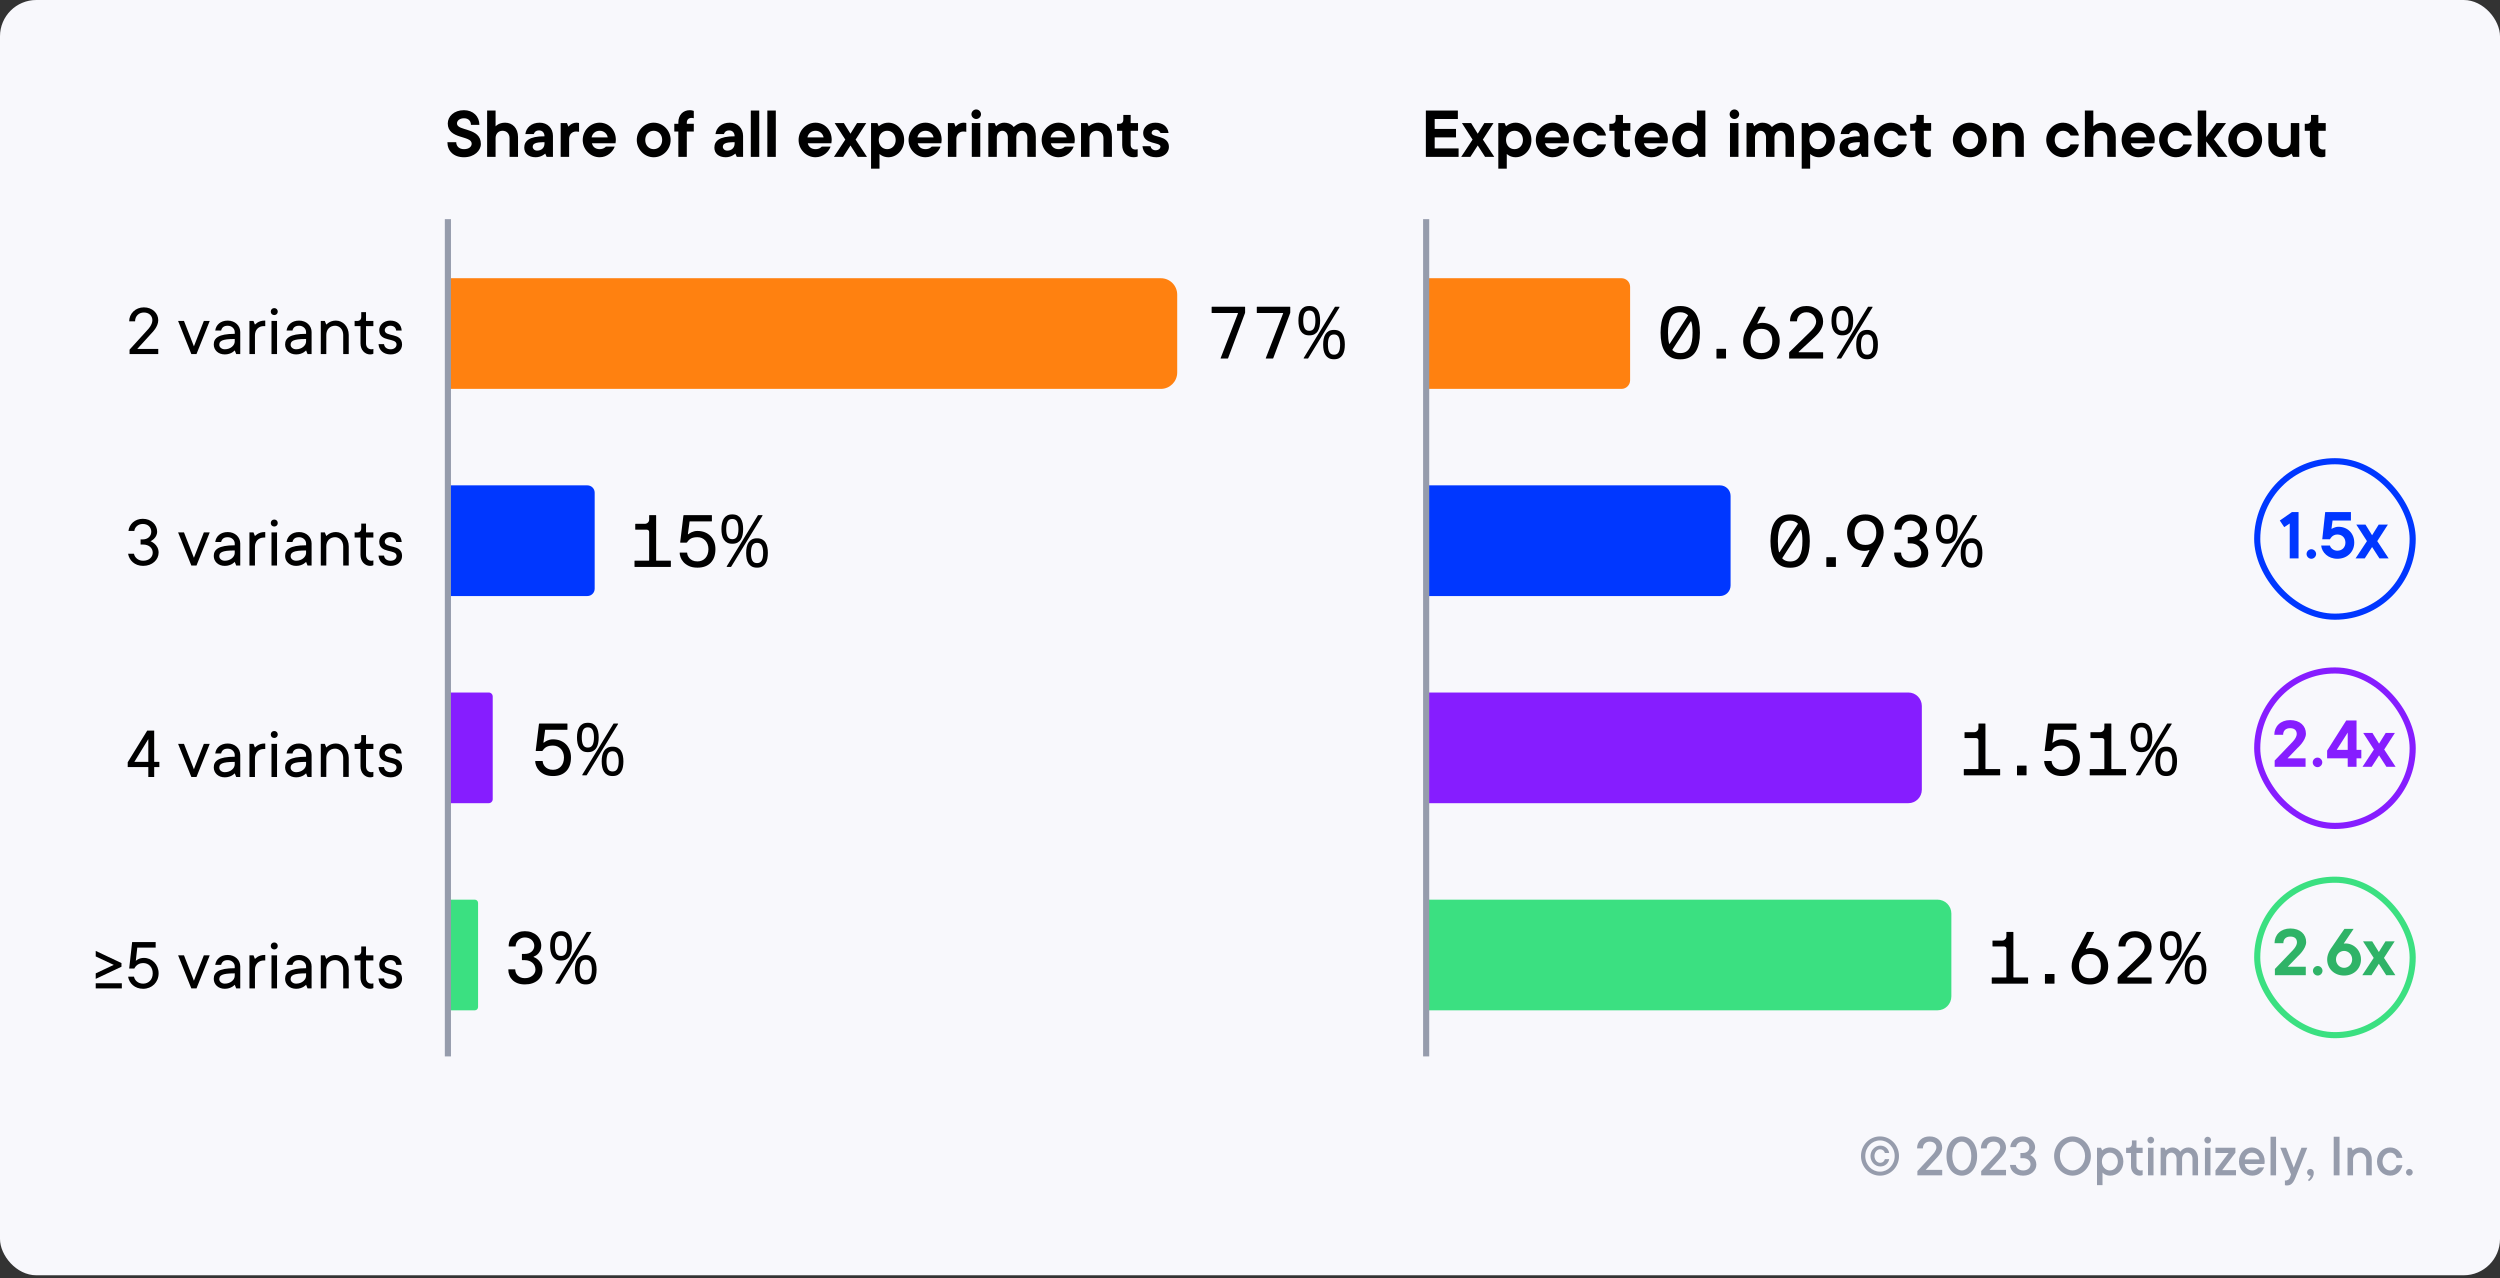 <?xml version="1.0" encoding="UTF-8"?><svg id="a" xmlns="http://www.w3.org/2000/svg" viewBox="0 0 815.78 417.139"><rect x="0" y="0" width="815.78" height="417.139" fill="#333333" stroke="none"/><rect width="815.78" height="416.139" rx="11.848" ry="11.848" fill="#f8f8fc" stroke-width="0"/><path d="m607.262,377.229c0-3.601,2.8-6.401,6.201-6.401s6.201,2.801,6.201,6.401-2.8,6.401-6.201,6.401-6.201-2.8-6.201-6.401Zm11.003,0c0-2.9-2.201-5.101-4.802-5.101s-4.801,2.2-4.801,5.101,2.2,5.102,4.801,5.102,4.802-2.2,4.802-5.102Zm-7.902,0c0-1.9,1.5-3.4,3.201-3.4,1.6,0,2.7,1.101,2.9,2.4h-1.4c-.2-.7-.7-1.2-1.601-1.2s-1.8.9-1.8,2.2c0,1.301.899,2.201,1.8,2.201s1.4-.5,1.601-1.2h1.4c-.2,1.3-1.301,2.4-2.9,2.4-1.701,0-3.201-1.501-3.201-3.401Z" fill="#969cac" stroke-width="0"/><path d="m625.661,382.131l5.002-5.401s1.199-1.2,1.199-2.3c0-1.101-.8-1.9-2.199-1.9-1.301,0-2.201.899-2.201,2.2h-1.9c0-2.301,1.6-3.901,4.102-3.901,2.5,0,4.1,1.601,4.1,3.701,0,1.601-1.8,3.301-1.8,3.301l-3.581,3.9h5.381v1.801h-8.102v-1.4Z" fill="#969cac" stroke-width="0"/><path d="m635.157,377.229c0-4.101,2.301-6.401,5.001-6.401s5.001,2.301,5.001,6.401-2.301,6.401-5.001,6.401-5.001-2.3-5.001-6.401Zm8.102,0c0-3.101-1.6-4.7-3.101-4.7s-3.101,1.6-3.101,4.7,1.6,4.701,3.101,4.701,3.101-1.601,3.101-4.701Z" fill="#969cac" stroke-width="0"/><path d="m646.486,382.131l5.001-5.401s1.2-1.2,1.2-2.3c0-1.101-.801-1.9-2.201-1.9-1.299,0-2.199.899-2.199,2.2h-1.9c0-2.301,1.6-3.901,4.1-3.901,2.502,0,4.102,1.601,4.102,3.701,0,1.601-1.801,3.301-1.801,3.301l-3.58,3.9h5.381v1.801h-8.102v-1.4Z" fill="#969cac" stroke-width="0"/><path d="m655.881,380.131h1.9c.101.899,1.001,1.8,2.4,1.8,1.501,0,2.401-.9,2.401-2,0-1.101-.9-2.001-2.401-2.001h-.899v-1.7h.799c1.301,0,2.102-.8,2.102-1.8,0-1.101-.801-1.9-2.102-1.9-1.299,0-2.1.8-2.199,1.8h-1.9c.1-1.9,1.699-3.501,4.1-3.501,2.301,0,4.002,1.701,4.002,3.501,0,1.801-1.601,2.601-1.601,2.601,0,0,2.001.801,2.001,3.101,0,1.9-1.701,3.601-4.302,3.601s-4.2-1.6-4.301-3.5Z" fill="#969cac" stroke-width="0"/><path d="m670.28,377.229c0-3.601,2.801-6.401,6.002-6.401s6.001,2.801,6.001,6.401-2.8,6.401-6.001,6.401-6.002-2.8-6.002-6.401Zm10.102,0c0-2.7-2.001-4.7-4.101-4.7s-4.102,2-4.102,4.7,2.001,4.701,4.102,4.701,4.101-2,4.101-4.701Z" fill="#969cac" stroke-width="0"/><path d="m684.275,374.529h1.301l.399.9s.8-1,2.601-1c2.4,0,4.301,1.9,4.301,4.601s-1.9,4.601-4.301,4.601c-1.7,0-2.5-1-2.5-1v4.102h-1.801v-12.203Zm6.801,4.501c0-1.7-1.199-2.9-2.6-2.9s-2.601,1.2-2.601,2.9,1.2,2.9,2.601,2.9,2.6-1.2,2.6-2.9Z" fill="#969cac" stroke-width="0"/><path d="m695.37,380.53v-4.301h-1.6v-1.7h.699c.701,0,1.201-.5,1.201-1.2v-1.2h1.5v2.4h2v1.7h-2v4.301c0,.801.6,1.4,1.4,1.4.3,0,.6-.1.6-.1v1.601s-.399.199-1,.199c-1.6,0-2.801-1.2-2.801-3.101Z" fill="#969cac" stroke-width="0"/><path d="m700.718,372.028c0-.6.501-1.1,1.102-1.1.6,0,1.1.5,1.1,1.1,0,.601-.5,1.101-1.1,1.101-.601,0-1.102-.5-1.102-1.101Zm.201,2.501h1.8v9.002h-1.8v-9.002Z" fill="#969cac" stroke-width="0"/><path d="m705.04,374.529h1.301l.399.9s.8-1,2.2-1c1.701,0,2.501,1.4,2.501,1.4,0,0,.9-1.4,2.7-1.4,1.701,0,3.102,1.4,3.102,3.7v5.401h-1.801v-5.401c0-1.2-.801-2-1.7-2-.9,0-1.7.8-1.7,2v5.401h-1.801v-5.401c0-1.2-.801-2-1.7-2-.9,0-1.7.8-1.7,2v5.401h-1.801v-9.002Z" fill="#969cac" stroke-width="0"/><path d="m719.298,372.028c0-.6.5-1.1,1.101-1.1s1.101.5,1.101,1.1c0,.601-.5,1.101-1.101,1.101s-1.101-.5-1.101-1.101Zm.2,2.501h1.8v9.002h-1.8v-9.002Z" fill="#969cac" stroke-width="0"/><path d="m722.934,381.931l4.301-5.701h-4.301v-1.7h6.501v1.601l-4.301,5.701h4.502v1.7h-6.702v-1.601Z" fill="#969cac" stroke-width="0"/><path d="m730.598,379.03c0-2.7,1.9-4.601,4.2-4.601s4.201,1.9,4.201,4.601c0,.4-.1.8-.1.8h-6.401c.101,1.101,1.101,2.101,2.4,2.101,1.101,0,1.7-.6,2.001-1h1.9c-.601,1.5-1.801,2.7-3.901,2.7-2.4,0-4.301-1.9-4.301-4.601Zm6.701-.7c-.2-1.3-1.101-2.2-2.501-2.2-1.199,0-2.1.9-2.3,2.2h4.801Z" fill="#969cac" stroke-width="0"/><path d="m740.904,370.929h1.801v12.602h-1.801v-12.602Z" fill="#969cac" stroke-width="0"/><path d="m745.591,386.732v-1.501c1.001,0,1.501-.5,1.701-1.1l.3-.9-3.501-8.702h1.9l2.501,6.501,2.501-6.501h1.9l-3.801,9.602c-.801,2-1.501,2.7-2.901,2.7-.3,0-.601-.1-.601-.1Z" fill="#969cac" stroke-width="0"/><path d="m753.115,385.031s.7-.5.899-1.4c-.699,0-1.199-.5-1.199-1.1,0-.601.5-1.101,1.1-1.101s1.101.5,1.101,1.2c0,2.001-1.601,2.801-1.601,2.801l-.3-.4Z" fill="#969cac" stroke-width="0"/><path d="m761.515,370.929h1.9v12.602h-1.9v-12.602Z" fill="#969cac" stroke-width="0"/><path d="m766.025,374.529h1.301l.4.9s.8-1,2.6-1c2.001,0,3.602,1.6,3.602,3.9v5.201h-1.801v-5.201c0-1.2-1-2.2-2.1-2.2-1.201,0-2.201,1-2.201,2.2v5.201h-1.801v-9.002Z" fill="#969cac" stroke-width="0"/><path d="m775.643,379.03c0-2.7,1.9-4.601,4.301-4.601,2.101,0,3.601,1.5,4.001,3.4h-1.9c-.301-1-1-1.7-2.101-1.7-1.3,0-2.501,1.2-2.501,2.9s1.201,2.9,2.501,2.9c1.101,0,1.8-.7,2.101-1.7h1.9c-.4,1.9-1.9,3.4-4.001,3.4-2.4,0-4.301-1.9-4.301-4.601Z" fill="#969cac" stroke-width="0"/><path d="m785.103,382.531c0-.601.5-1.101,1.1-1.101.601,0,1.102.5,1.102,1.101,0,.6-.501,1.1-1.102,1.1-.6,0-1.1-.5-1.1-1.1Z" fill="#969cac" stroke-width="0"/><rect x="733.243" y="395.505" width="20.635" height="20.635" fill="none" stroke-width="0"/><rect x="788.585" y="371.901" width="27.195" height="20.635" fill="none" stroke-width="0"/><path d="m42.276,114.096l6-6.601s1.44-1.44,1.44-3.001c0-1.44-1.08-2.519-2.761-2.519-1.68,0-2.88,1.2-2.88,2.88h-1.92c0-2.521,2.04-4.561,4.8-4.561s4.681,1.92,4.681,4.2c0,2.16-2.04,4.081-2.04,4.081l-4.801,5.28h6.841v1.68h-9.36v-1.44Z" stroke-width="0"/><path d="m58.115,104.734h1.92l3.24,8.281,3.24-8.281h1.921l-4.32,10.801h-1.681l-4.32-10.801Z" stroke-width="0"/><path d="m69.755,112.415c0-2.04,1.44-3.481,6.841-3.481v-.6c0-1.08-.96-2.04-2.28-2.04s-1.92.6-2.16,1.56h-1.92c.24-1.8,1.68-3.24,4.08-3.24s4.08,1.681,4.08,3.721v7.2h-1.319l-.48-1.2s-1.08,1.32-3.24,1.32-3.601-1.44-3.601-3.24Zm6.841-.96v-.84c-4.32,0-5.04.72-5.04,1.92,0,.72.72,1.44,1.8,1.44,1.92,0,3.24-1.32,3.24-2.521Z" stroke-width="0"/><path d="m81.396,104.734h1.32l.479,1.2s1.08-1.32,3.12-1.32h.24v1.801h-.479c-1.681,0-2.881,1.199-2.881,3v6.12h-1.8v-10.801Z" stroke-width="0"/><path d="m88.356,101.686c0-.673.479-1.152,1.128-1.152.672,0,1.151.479,1.151,1.152,0,.647-.479,1.128-1.151,1.128-.648,0-1.128-.48-1.128-1.128Zm.239,3.048h1.801v10.801h-1.801v-10.801Z" stroke-width="0"/><path d="m93.034,112.415c0-2.04,1.44-3.481,6.841-3.481v-.6c0-1.08-.96-2.04-2.28-2.04s-1.92.6-2.16,1.56h-1.92c.24-1.8,1.68-3.24,4.08-3.24s4.08,1.681,4.08,3.721v7.2h-1.319l-.48-1.2s-1.08,1.32-3.24,1.32-3.601-1.44-3.601-3.24Zm6.841-.96v-.84c-4.32,0-5.04.72-5.04,1.92,0,.72.72,1.44,1.8,1.44,1.92,0,3.24-1.32,3.24-2.521Z" stroke-width="0"/><path d="m104.675,104.734h1.32l.479,1.2s1.08-1.32,3.12-1.32c2.28,0,4.201,1.92,4.201,4.681v6.24h-1.801v-6.24c0-1.8-1.2-3-2.64-3-1.681,0-2.881,1.2-2.881,3v6.24h-1.8v-10.801Z" stroke-width="0"/><path d="m117.635,112.055v-5.64h-1.921v-1.681h.841c.84,0,1.319-.479,1.319-1.32v-1.56h1.56v2.88h2.4v1.681h-2.4v5.64c0,1.2.72,1.921,1.8,1.921.36,0,.601-.12.601-.12v1.56s-.36.24-1.08.24c-1.681,0-3.12-1.44-3.12-3.601Z" stroke-width="0"/><path d="m123.514,112.295h1.801c.12.96.84,1.681,2.16,1.681,1.2,0,1.92-.721,1.92-1.56,0-2.4-5.641-.6-5.641-4.681,0-1.68,1.44-3.12,3.601-3.12,2.28,0,3.601,1.32,3.721,3.24h-1.801c-.12-.96-.72-1.56-1.92-1.56-1.08,0-1.8.72-1.8,1.44,0,2.4,5.64.601,5.64,4.681,0,1.8-1.44,3.24-3.72,3.24-2.4,0-3.841-1.44-3.961-3.36Z" stroke-width="0"/><path d="m41.796,180.695h1.92c.24,1.2,1.32,2.28,3,2.28,1.92,0,3.12-1.2,3.12-2.641,0-1.464-1.2-2.641-3.12-2.641h-.84v-1.68h.72c1.681,0,2.761-1.08,2.761-2.521,0-1.44-1.08-2.519-2.761-2.519-1.56,0-2.64,1.08-2.76,2.28h-1.921c.24-2.161,2.041-3.961,4.681-3.961,2.761,0,4.681,1.92,4.681,4.2,0,2.16-2.16,3.12-2.16,3.12,0,0,2.641.961,2.641,3.721,0,2.28-2.041,4.32-5.041,4.32-2.76,0-4.561-1.8-4.92-3.96Z" stroke-width="0"/><path d="m58.115,173.734h1.92l3.24,8.281,3.24-8.281h1.921l-4.32,10.801h-1.681l-4.32-10.801Z" stroke-width="0"/><path d="m69.755,181.415c0-2.04,1.44-3.481,6.841-3.481v-.6c0-1.08-.96-2.04-2.28-2.04s-1.92.6-2.16,1.56h-1.92c.24-1.8,1.68-3.24,4.08-3.24s4.08,1.681,4.08,3.721v7.2h-1.319l-.48-1.2s-1.08,1.32-3.24,1.32-3.601-1.44-3.601-3.24Zm6.841-.96v-.84c-4.32,0-5.04.72-5.04,1.92,0,.72.72,1.44,1.8,1.44,1.92,0,3.24-1.32,3.24-2.521Z" stroke-width="0"/><path d="m81.396,173.734h1.32l.479,1.2s1.08-1.32,3.12-1.32h.24v1.801h-.479c-1.681,0-2.881,1.199-2.881,3v6.12h-1.8v-10.801Z" stroke-width="0"/><path d="m88.356,170.686c0-.673.479-1.152,1.128-1.152.672,0,1.151.479,1.151,1.152,0,.647-.479,1.128-1.151,1.128-.648,0-1.128-.48-1.128-1.128Zm.239,3.048h1.801v10.801h-1.801v-10.801Z" stroke-width="0"/><path d="m93.034,181.415c0-2.04,1.44-3.481,6.841-3.481v-.6c0-1.08-.96-2.04-2.28-2.04s-1.92.6-2.16,1.56h-1.92c.24-1.8,1.68-3.24,4.08-3.24s4.08,1.681,4.08,3.721v7.2h-1.319l-.48-1.2s-1.08,1.32-3.24,1.32-3.601-1.44-3.601-3.24Zm6.841-.96v-.84c-4.32,0-5.04.72-5.04,1.92,0,.72.72,1.44,1.8,1.44,1.92,0,3.24-1.32,3.24-2.521Z" stroke-width="0"/><path d="m104.675,173.734h1.32l.479,1.2s1.08-1.32,3.12-1.32c2.28,0,4.201,1.92,4.201,4.681v6.24h-1.801v-6.24c0-1.8-1.2-3-2.64-3-1.681,0-2.881,1.2-2.881,3v6.24h-1.8v-10.801Z" stroke-width="0"/><path d="m117.635,181.055v-5.64h-1.921v-1.681h.841c.84,0,1.319-.479,1.319-1.32v-1.56h1.56v2.88h2.4v1.681h-2.4v5.64c0,1.2.72,1.921,1.8,1.921.36,0,.601-.12.601-.12v1.56s-.36.24-1.08.24c-1.681,0-3.12-1.44-3.12-3.601Z" stroke-width="0"/><path d="m123.514,181.295h1.801c.12.96.84,1.681,2.16,1.681,1.2,0,1.92-.721,1.92-1.56,0-2.4-5.641-.6-5.641-4.681,0-1.68,1.44-3.12,3.601-3.12,2.28,0,3.601,1.32,3.721,3.24h-1.801c-.12-.96-.72-1.56-1.92-1.56-1.08,0-1.8.72-1.8,1.44,0,2.4,5.64.601,5.64,4.681,0,1.8-1.44,3.24-3.72,3.24-2.4,0-3.841-1.44-3.961-3.36Z" stroke-width="0"/><path d="m48.396,250.295h-6.721v-1.56l6.361-10.321h2.279v10.201h1.681v1.68h-1.681v3.24h-1.92v-3.24Zm0-1.68v-7.44l-4.561,7.44h4.561Z" stroke-width="0"/><path d="m58.115,242.734h1.92l3.24,8.281,3.24-8.281h1.921l-4.32,10.801h-1.681l-4.32-10.801Z" stroke-width="0"/><path d="m69.755,250.415c0-2.04,1.44-3.481,6.841-3.481v-.6c0-1.08-.96-2.04-2.28-2.04s-1.92.6-2.16,1.56h-1.92c.24-1.8,1.68-3.24,4.08-3.24s4.08,1.681,4.08,3.721v7.2h-1.319l-.48-1.2s-1.08,1.32-3.24,1.32-3.601-1.44-3.601-3.24Zm6.841-.96v-.84c-4.32,0-5.04.72-5.04,1.92,0,.72.72,1.44,1.8,1.44,1.92,0,3.24-1.32,3.24-2.521Z" stroke-width="0"/><path d="m81.396,242.734h1.32l.479,1.2s1.08-1.32,3.12-1.32h.24v1.801h-.479c-1.681,0-2.881,1.199-2.881,3v6.12h-1.8v-10.801Z" stroke-width="0"/><path d="m88.356,239.686c0-.673.479-1.152,1.128-1.152.672,0,1.151.479,1.151,1.152,0,.647-.479,1.128-1.151,1.128-.648,0-1.128-.48-1.128-1.128Zm.239,3.048h1.801v10.801h-1.801v-10.801Z" stroke-width="0"/><path d="m93.034,250.415c0-2.04,1.44-3.481,6.841-3.481v-.6c0-1.08-.96-2.04-2.28-2.04s-1.92.6-2.16,1.56h-1.92c.24-1.8,1.68-3.24,4.08-3.24s4.08,1.681,4.08,3.721v7.2h-1.319l-.48-1.2s-1.08,1.32-3.24,1.32-3.601-1.44-3.601-3.24Zm6.841-.96v-.84c-4.32,0-5.04.72-5.04,1.92,0,.72.72,1.44,1.8,1.44,1.92,0,3.24-1.32,3.24-2.521Z" stroke-width="0"/><path d="m104.675,242.734h1.32l.479,1.2s1.08-1.32,3.12-1.32c2.28,0,4.201,1.92,4.201,4.681v6.24h-1.801v-6.24c0-1.8-1.2-3-2.64-3-1.681,0-2.881,1.2-2.881,3v6.24h-1.8v-10.801Z" stroke-width="0"/><path d="m117.635,250.055v-5.64h-1.921v-1.681h.841c.84,0,1.319-.479,1.319-1.32v-1.56h1.56v2.88h2.4v1.681h-2.4v5.64c0,1.2.72,1.921,1.8,1.921.36,0,.601-.12.601-.12v1.56s-.36.24-1.08.24c-1.681,0-3.12-1.44-3.12-3.601Z" stroke-width="0"/><path d="m123.514,250.295h1.801c.12.96.84,1.681,2.16,1.681,1.2,0,1.92-.721,1.92-1.56,0-2.4-5.641-.6-5.641-4.681,0-1.68,1.44-3.12,3.601-3.12,2.28,0,3.601,1.32,3.721,3.24h-1.801c-.12-.96-.72-1.56-1.92-1.56-1.08,0-1.8.72-1.8,1.44,0,2.4,5.64.601,5.64,4.681,0,1.8-1.44,3.24-3.72,3.24-2.4,0-3.841-1.44-3.961-3.36Z" stroke-width="0"/><path d="m31.235,317.615l5.881-2.761-5.881-2.76v-1.801l8.4,3.961v1.2l-8.4,3.96v-1.8Zm0,3.24h8.521v1.68h-8.521v-1.68Z" stroke-width="0"/><path d="m41.795,318.695h1.921c.239,1.2,1.319,2.28,3,2.28,1.776,0,3.12-1.32,3.12-3.36s-1.32-3.36-3.12-3.36c-2.16,0-2.881,1.8-2.881,1.8h-1.68l.96-8.641h7.681v1.8h-6l-.48,4.32s.96-.96,2.641-.96c2.64,0,4.8,2.16,4.8,5.041s-2.16,5.04-5.04,5.04c-2.761,0-4.561-1.8-4.921-3.96Z" stroke-width="0"/><path d="m58.115,311.734h1.92l3.24,8.281,3.24-8.281h1.921l-4.32,10.801h-1.681l-4.32-10.801Z" stroke-width="0"/><path d="m69.755,319.415c0-2.04,1.44-3.481,6.841-3.481v-.6c0-1.08-.96-2.04-2.28-2.04s-1.92.6-2.16,1.56h-1.92c.24-1.8,1.68-3.24,4.08-3.24s4.08,1.681,4.08,3.721v7.2h-1.319l-.48-1.2s-1.08,1.32-3.24,1.32-3.601-1.44-3.601-3.24Zm6.841-.96v-.84c-4.32,0-5.04.72-5.04,1.92,0,.72.72,1.44,1.8,1.44,1.92,0,3.24-1.32,3.24-2.521Z" stroke-width="0"/><path d="m81.396,311.734h1.32l.479,1.2s1.08-1.32,3.12-1.32h.24v1.801h-.479c-1.681,0-2.881,1.199-2.881,3v6.12h-1.8v-10.801Z" stroke-width="0"/><path d="m88.356,308.687c0-.673.479-1.152,1.128-1.152.672,0,1.151.479,1.151,1.152,0,.647-.479,1.128-1.151,1.128-.648,0-1.128-.48-1.128-1.128Zm.239,3.048h1.801v10.801h-1.801v-10.801Z" stroke-width="0"/><path d="m93.034,319.415c0-2.04,1.44-3.481,6.841-3.481v-.6c0-1.08-.96-2.04-2.28-2.04s-1.92.6-2.16,1.56h-1.92c.24-1.8,1.68-3.24,4.08-3.24s4.08,1.681,4.08,3.721v7.2h-1.319l-.48-1.2s-1.08,1.32-3.24,1.32-3.601-1.44-3.601-3.24Zm6.841-.96v-.84c-4.32,0-5.04.72-5.04,1.92,0,.72.72,1.44,1.8,1.44,1.92,0,3.24-1.32,3.24-2.521Z" stroke-width="0"/><path d="m104.675,311.734h1.32l.479,1.2s1.08-1.32,3.12-1.32c2.28,0,4.201,1.92,4.201,4.681v6.24h-1.801v-6.24c0-1.8-1.2-3-2.64-3-1.681,0-2.881,1.2-2.881,3v6.24h-1.8v-10.801Z" stroke-width="0"/><path d="m117.635,319.055v-5.64h-1.921v-1.681h.841c.84,0,1.319-.479,1.319-1.32v-1.56h1.56v2.88h2.4v1.681h-2.4v5.64c0,1.2.72,1.921,1.8,1.921.36,0,.601-.12.601-.12v1.56s-.36.24-1.08.24c-1.681,0-3.12-1.44-3.12-3.601Z" stroke-width="0"/><path d="m123.514,319.295h1.801c.12.96.84,1.681,2.16,1.681,1.2,0,1.92-.721,1.92-1.56,0-2.4-5.641-.6-5.641-4.681,0-1.68,1.44-3.12,3.601-3.12,2.28,0,3.601,1.32,3.721,3.24h-1.801c-.12-.96-.72-1.56-1.92-1.56-1.08,0-1.8.72-1.8,1.44,0,2.4,5.64.601,5.64,4.681,0,1.8-1.44,3.24-3.72,3.24-2.4,0-3.841-1.44-3.961-3.36Z" stroke-width="0"/><path d="m145.993,46.393h2.881c0,1.32.96,2.28,2.521,2.28,1.68,0,2.519-.84,2.519-1.8,0-2.761-7.801-1.32-7.801-6.577,0-2.304,2.041-4.344,5.281-4.344,3,0,5.04,2.04,5.04,4.8h-2.761c0-1.32-.84-2.16-2.279-2.16-1.44,0-2.28.84-2.28,1.681,0,2.64,7.801,1.2,7.801,6.721,0,2.16-2.161,4.32-5.521,4.32s-5.401-2.041-5.401-4.921Z" stroke-width="0"/><path d="m158.953,36.072h2.761v5.16s.96-1.2,3.12-1.2c2.399,0,4.2,1.8,4.2,4.681v6.481h-2.761v-6.121c0-1.44-.96-2.399-2.28-2.399-1.319,0-2.279.96-2.279,2.399v6.121h-2.761v-15.121Z" stroke-width="0"/><path d="m171.072,48.192c0-2.16,1.56-3.72,6.601-3.72,0-1.2-.72-1.92-1.8-1.92-1.44,0-1.68,1.2-1.68,1.2h-2.761c.24-2.041,1.92-3.721,4.681-3.721,2.521,0,4.32,1.8,4.32,4.32v6.841h-2.04l-.48-1.08s-1.2,1.2-3.12,1.2c-2.4,0-3.721-1.32-3.721-3.121Zm6.601-1.319v-.48c-3.24,0-3.84.601-3.84,1.56,0,.6.6,1.2,1.44,1.2,1.44,0,2.399-.961,2.399-2.28Z" stroke-width="0"/><path d="m182.953,40.152h2.04l.479,1.2s.96-1.32,2.641-1.32c.479,0,.84.12.84.12v2.88s-.36-.12-.96-.12c-1.32,0-2.28.96-2.28,2.4v5.881h-2.76v-11.041Z" stroke-width="0"/><path d="m190.153,45.673c0-3.12,2.521-5.641,5.521-5.641,2.88,0,5.28,2.28,5.28,5.641,0,.479-.12,1.08-.12,1.08h-7.681c.24,1.08,1.08,1.92,2.521,1.92s2.04-.84,2.04-.84h2.881c-.601,1.68-2.4,3.481-4.921,3.481-3,0-5.521-2.521-5.521-5.641Zm8.161-.84c-.24-1.2-1.2-2.16-2.641-2.16s-2.4.96-2.641,2.16h5.281Z" stroke-width="0"/><path d="m207.792,45.673c0-3.12,2.521-5.641,5.521-5.641s5.521,2.521,5.521,5.641-2.521,5.641-5.521,5.641-5.521-2.521-5.521-5.641Zm8.281,0c0-1.801-1.2-3-2.761-3s-2.76,1.199-2.76,3c0,1.8,1.199,3,2.76,3s2.761-1.2,2.761-3Z" stroke-width="0"/><path d="m221.353,42.912h-1.32v-2.519h1.32v-.48c0-2.4,1.56-3.96,3.72-3.96.721,0,1.32.239,1.32.239v2.4s-.24-.12-.72-.12c-.96,0-1.56.601-1.56,1.56v.36h2.28v2.519h-2.28v8.281h-2.76v-8.281Z" stroke-width="0"/><path d="m233.112,48.192c0-2.16,1.56-3.72,6.601-3.72,0-1.2-.72-1.92-1.8-1.92-1.44,0-1.68,1.2-1.68,1.2h-2.761c.24-2.041,1.92-3.721,4.681-3.721,2.521,0,4.32,1.8,4.32,4.32v6.841h-2.04l-.48-1.08s-1.2,1.2-3.12,1.2c-2.4,0-3.721-1.32-3.721-3.121Zm6.601-1.319v-.48c-3.24,0-3.84.601-3.84,1.56,0,.6.6,1.2,1.44,1.2,1.44,0,2.399-.961,2.399-2.28Z" stroke-width="0"/><path d="m244.992,36.072h2.76v15.121h-2.76v-15.121Z" stroke-width="0"/><path d="m250.392,36.072h2.761v15.121h-2.761v-15.121Z" stroke-width="0"/><path d="m260.592,45.673c0-3.12,2.519-5.641,5.521-5.641,2.88,0,5.28,2.28,5.28,5.641,0,.479-.12,1.08-.12,1.08h-7.681c.24,1.08,1.08,1.92,2.521,1.92,1.44,0,2.04-.84,2.04-.84h2.88c-.6,1.68-2.4,3.481-4.92,3.481-3.001,0-5.521-2.521-5.521-5.641Zm8.16-.84c-.24-1.2-1.2-2.16-2.64-2.16-1.44,0-2.4.96-2.641,2.16h5.28Z" stroke-width="0"/><path d="m275.831,45.553l-3.479-5.4h3l2.16,3.481,2.16-3.481h3l-3.481,5.4,3.721,5.641h-3l-2.4-3.721-2.4,3.721h-3l3.72-5.641Z" stroke-width="0"/><path d="m284.232,40.152h2.04l.479,1.08s1.2-1.2,3.12-1.2c2.761,0,5.161,2.4,5.161,5.641s-2.4,5.641-5.161,5.641c-1.8,0-2.88-1.08-2.88-1.08v4.8h-2.76v-14.881Zm8.04,5.521c0-1.801-1.2-3-2.76-3-1.56,0-2.761,1.199-2.761,3,0,1.8,1.2,3,2.761,3,1.56,0,2.76-1.2,2.76-3Z" stroke-width="0"/><path d="m296.471,45.673c0-3.12,2.521-5.641,5.521-5.641,2.88,0,5.28,2.28,5.28,5.641,0,.479-.12,1.08-.12,1.08h-7.681c.24,1.08,1.08,1.92,2.521,1.92s2.04-.84,2.04-.84h2.881c-.601,1.68-2.4,3.481-4.921,3.481-3,0-5.521-2.521-5.521-5.641Zm8.161-.84c-.24-1.2-1.2-2.16-2.641-2.16s-2.4.96-2.641,2.16h5.281Z" stroke-width="0"/><path d="m309.311,40.152h2.04l.48,1.2s.96-1.32,2.64-1.32c.48,0,.841.12.841.12v2.88s-.36-.12-.961-.12c-1.319,0-2.279.96-2.279,2.4v5.881h-2.761v-11.041Z" stroke-width="0"/><path d="m316.99,37.272c0-.84.72-1.56,1.56-1.56.84,0,1.56.72,1.56,1.56,0,.841-.72,1.56-1.56,1.56-.841,0-1.56-.72-1.56-1.56Zm.12,2.881h2.761v11.041h-2.761v-11.041Z" stroke-width="0"/><path d="m322.511,40.152h2.04l.479,1.08s1.08-1.2,2.641-1.2c2.28,0,3.12,1.44,3.12,1.44,0,0,1.32-1.44,3.24-1.44,2.4,0,3.96,1.56,3.96,4.561v6.601h-2.76v-6.36c0-1.32-.84-2.16-1.8-2.16-.961,0-1.801.84-1.801,2.16v6.36h-2.76v-6.36c0-1.32-.84-2.16-1.801-2.16-.96,0-1.8.84-1.8,2.16v6.36h-2.76v-11.041Z" stroke-width="0"/><path d="m339.91,45.673c0-3.12,2.521-5.641,5.521-5.641,2.88,0,5.28,2.28,5.28,5.641,0,.479-.12,1.08-.12,1.08h-7.681c.24,1.08,1.08,1.92,2.521,1.92s2.04-.84,2.04-.84h2.881c-.601,1.68-2.4,3.481-4.921,3.481-3,0-5.521-2.521-5.521-5.641Zm8.161-.84c-.24-1.2-1.2-2.16-2.641-2.16s-2.4.96-2.641,2.16h5.281Z" stroke-width="0"/><path d="m352.75,40.152h2.04l.48,1.08s1.32-1.2,3.12-1.2c2.64,0,4.44,1.8,4.44,4.681v6.481h-2.761v-6.121c0-1.44-.96-2.399-2.28-2.399-1.319,0-2.279.96-2.279,2.399v6.121h-2.761v-11.041Z" stroke-width="0"/><path d="m366.19,47.352v-4.68h-1.68v-2.28h.72c.84,0,1.32-.48,1.32-1.32v-1.56h2.4v2.641h2.4v2.521h-2.4v4.56c0,.96.6,1.56,1.56,1.56.48,0,.721-.12.721-.12v2.4s-.601.24-1.32.24c-2.16,0-3.721-1.56-3.721-3.961Z" stroke-width="0"/><path d="m372.79,47.713h2.64c.12.72.721,1.32,1.681,1.32s1.56-.601,1.56-1.2c0-1.56-5.641-.601-5.641-4.44,0-1.801,1.56-3.36,3.961-3.36,2.64,0,4.08,1.44,4.32,3.36h-2.641c-.12-.48-.72-1.08-1.56-1.08-.841,0-1.32.479-1.32,1.08,0,1.56,5.641.6,5.641,4.561,0,1.8-1.56,3.36-4.081,3.36-2.88,0-4.32-1.44-4.56-3.601Z" stroke-width="0"/><path d="m465.276,36.072h10.441v2.76h-7.561v3.24h6.96v2.761h-6.96v3.6h7.801v2.761h-10.682v-15.121Z" stroke-width="0"/><path d="m480.517,45.553l-3.479-5.4h3l2.16,3.481,2.16-3.481h3l-3.481,5.4,3.721,5.641h-3l-2.4-3.721-2.4,3.721h-3l3.72-5.641Z" stroke-width="0"/><path d="m488.917,40.152h2.04l.479,1.08s1.2-1.2,3.12-1.2c2.761,0,5.161,2.4,5.161,5.641s-2.4,5.641-5.161,5.641c-1.8,0-2.88-1.08-2.88-1.08v4.8h-2.76v-14.881Zm8.04,5.521c0-1.801-1.2-3-2.76-3-1.56,0-2.761,1.199-2.761,3,0,1.8,1.2,3,2.761,3,1.56,0,2.76-1.2,2.76-3Z" stroke-width="0"/><path d="m501.156,45.673c0-3.12,2.521-5.641,5.521-5.641,2.88,0,5.28,2.28,5.28,5.641,0,.479-.12,1.08-.12,1.08h-7.681c.24,1.08,1.08,1.92,2.521,1.92s2.04-.84,2.04-.84h2.881c-.601,1.68-2.4,3.481-4.921,3.481-3,0-5.521-2.521-5.521-5.641Zm8.161-.84c-.24-1.2-1.2-2.16-2.641-2.16s-2.4.96-2.641,2.16h5.281Z" stroke-width="0"/><path d="m513.397,45.673c0-3.12,2.519-5.641,5.521-5.641,2.64,0,4.68,2.04,5.16,4.2h-2.761s-.6-1.56-2.399-1.56c-1.56,0-2.761,1.199-2.761,3,0,1.8,1.2,3,2.761,3,1.8,0,2.399-1.56,2.399-1.56h2.761c-.48,2.16-2.521,4.201-5.16,4.201-3.001,0-5.521-2.521-5.521-5.641Z" stroke-width="0"/><path d="m526.836,47.352v-4.68h-1.68v-2.28h.72c.84,0,1.32-.48,1.32-1.32v-1.56h2.4v2.641h2.4v2.521h-2.4v4.56c0,.96.6,1.56,1.56,1.56.48,0,.721-.12.721-.12v2.4s-.601.24-1.32.24c-2.16,0-3.721-1.56-3.721-3.961Z" stroke-width="0"/><path d="m533.437,45.673c0-3.12,2.519-5.641,5.521-5.641,2.88,0,5.28,2.28,5.28,5.641,0,.479-.12,1.08-.12,1.08h-7.681c.24,1.08,1.08,1.92,2.521,1.92,1.44,0,2.04-.84,2.04-.84h2.88c-.6,1.68-2.4,3.481-4.92,3.481-3.001,0-5.521-2.521-5.521-5.641Zm8.16-.84c-.24-1.2-1.2-2.16-2.64-2.16-1.44,0-2.4.96-2.641,2.16h5.28Z" stroke-width="0"/><path d="m545.676,45.673c0-3.24,2.4-5.641,5.16-5.641,1.801,0,2.881,1.08,2.881,1.08v-5.04h2.76v15.121h-2.04l-.479-1.08s-1.2,1.2-3.121,1.2c-2.76,0-5.16-2.4-5.16-5.641Zm8.281,0c0-1.801-1.2-3-2.761-3s-2.76,1.199-2.76,3c0,1.8,1.199,3,2.76,3s2.761-1.2,2.761-3Z" stroke-width="0"/><path d="m564.396,37.272c0-.84.721-1.56,1.56-1.56s1.56.72,1.56,1.56c0,.841-.72,1.56-1.56,1.56s-1.56-.72-1.56-1.56Zm.12,2.881h2.761v11.041h-2.761v-11.041Z" stroke-width="0"/><path d="m569.916,40.152h2.04l.479,1.08s1.08-1.2,2.641-1.2c2.28,0,3.12,1.44,3.12,1.44,0,0,1.32-1.44,3.24-1.44,2.4,0,3.96,1.56,3.96,4.561v6.601h-2.76v-6.36c0-1.32-.84-2.16-1.8-2.16-.961,0-1.801.84-1.801,2.16v6.36h-2.76v-6.36c0-1.32-.84-2.16-1.801-2.16-.96,0-1.8.84-1.8,2.16v6.36h-2.76v-11.041Z" stroke-width="0"/><path d="m587.916,40.152h2.04l.479,1.08s1.2-1.2,3.12-1.2c2.761,0,5.161,2.4,5.161,5.641s-2.4,5.641-5.161,5.641c-1.8,0-2.88-1.08-2.88-1.08v4.8h-2.76v-14.881Zm8.04,5.521c0-1.801-1.2-3-2.76-3-1.56,0-2.761,1.199-2.761,3,0,1.8,1.2,3,2.761,3,1.56,0,2.76-1.2,2.76-3Z" stroke-width="0"/><path d="m600.276,48.192c0-2.16,1.56-3.72,6.601-3.72,0-1.2-.72-1.92-1.8-1.92-1.44,0-1.681,1.2-1.681,1.2h-2.76c.239-2.041,1.92-3.721,4.68-3.721,2.521,0,4.32,1.8,4.32,4.32v6.841h-2.04l-.479-1.08s-1.2,1.2-3.12,1.2c-2.4,0-3.721-1.32-3.721-3.121Zm6.601-1.319v-.48c-3.24,0-3.841.601-3.841,1.56,0,.6.601,1.2,1.44,1.2,1.44,0,2.4-.961,2.4-2.28Z" stroke-width="0"/><path d="m611.556,45.673c0-3.12,2.519-5.641,5.521-5.641,2.64,0,4.68,2.04,5.16,4.2h-2.761s-.6-1.56-2.399-1.56c-1.56,0-2.761,1.199-2.761,3,0,1.8,1.2,3,2.761,3,1.8,0,2.399-1.56,2.399-1.56h2.761c-.48,2.16-2.521,4.201-5.16,4.201-3.001,0-5.521-2.521-5.521-5.641Z" stroke-width="0"/><path d="m624.995,47.352v-4.68h-1.68v-2.28h.72c.84,0,1.32-.48,1.32-1.32v-1.56h2.4v2.641h2.4v2.521h-2.4v4.56c0,.96.6,1.56,1.56,1.56.48,0,.721-.12.721-.12v2.4s-.601.24-1.32.24c-2.16,0-3.721-1.56-3.721-3.961Z" stroke-width="0"/><path d="m637.236,45.673c0-3.12,2.519-5.641,5.521-5.641s5.521,2.521,5.521,5.641-2.521,5.641-5.521,5.641-5.521-2.521-5.521-5.641Zm8.28,0c0-1.801-1.2-3-2.76-3-1.56,0-2.761,1.199-2.761,3,0,1.8,1.2,3,2.761,3,1.56,0,2.76-1.2,2.76-3Z" stroke-width="0"/><path d="m650.315,40.152h2.04l.48,1.08s1.32-1.2,3.12-1.2c2.641,0,4.44,1.8,4.44,4.681v6.481h-2.761v-6.121c0-1.44-.96-2.399-2.28-2.399-1.319,0-2.279.96-2.279,2.399v6.121h-2.761v-11.041Z" stroke-width="0"/><path d="m667.714,45.673c0-3.12,2.521-5.641,5.521-5.641,2.641,0,4.681,2.04,5.16,4.2h-2.76s-.601-1.56-2.4-1.56c-1.56,0-2.76,1.199-2.76,3,0,1.8,1.199,3,2.76,3,1.8,0,2.4-1.56,2.4-1.56h2.76c-.479,2.16-2.519,4.201-5.16,4.201-3,0-5.521-2.521-5.521-5.641Z" stroke-width="0"/><path d="m680.315,36.072h2.76v5.16s.96-1.2,3.12-1.2c2.4,0,4.2,1.8,4.2,4.681v6.481h-2.76v-6.121c0-1.44-.96-2.399-2.28-2.399s-2.28.96-2.28,2.399v6.121h-2.76v-15.121Z" stroke-width="0"/><path d="m692.315,45.673c0-3.12,2.519-5.641,5.521-5.641,2.88,0,5.28,2.28,5.28,5.641,0,.479-.12,1.08-.12,1.08h-7.681c.24,1.08,1.08,1.92,2.521,1.92,1.44,0,2.04-.84,2.04-.84h2.88c-.6,1.68-2.4,3.481-4.92,3.481-3.001,0-5.521-2.521-5.521-5.641Zm8.16-.84c-.24-1.2-1.2-2.16-2.64-2.16-1.44,0-2.4.96-2.641,2.16h5.28Z" stroke-width="0"/><path d="m704.554,45.673c0-3.12,2.521-5.641,5.521-5.641,2.641,0,4.681,2.04,5.16,4.2h-2.76s-.601-1.56-2.4-1.56c-1.56,0-2.76,1.199-2.76,3,0,1.8,1.199,3,2.76,3,1.8,0,2.4-1.56,2.4-1.56h2.76c-.479,2.16-2.519,4.201-5.16,4.201-3,0-5.521-2.521-5.521-5.641Z" stroke-width="0"/><path d="m717.154,36.072h2.76v8.641l3.36-4.561h3.12l-3.96,5.28,4.44,5.761h-3.12l-3.841-5.041v5.041h-2.76v-15.121Z" stroke-width="0"/><path d="m727.114,45.673c0-3.12,2.521-5.641,5.521-5.641s5.521,2.521,5.521,5.641-2.521,5.641-5.521,5.641-5.521-2.521-5.521-5.641Zm8.281,0c0-1.801-1.2-3-2.761-3s-2.76,1.199-2.76,3c0,1.8,1.199,3,2.76,3s2.761-1.2,2.761-3Z" stroke-width="0"/><path d="m740.194,46.633v-6.481h2.76v6.12c0,1.44.96,2.4,2.28,2.4s2.28-.96,2.28-2.4v-6.12h2.76v11.041h-2.04l-.479-1.08s-1.32,1.2-3.12,1.2c-2.641,0-4.44-1.801-4.44-4.681Z" stroke-width="0"/><path d="m753.754,47.352v-4.68h-1.681v-2.28h.721c.84,0,1.319-.48,1.319-1.32v-1.56h2.4v2.641h2.4v2.521h-2.4v4.56c0,.96.601,1.56,1.56,1.56.479,0,.72-.12.72-.12v2.4s-.6.24-1.32.24c-2.16,0-3.72-1.56-3.72-3.961Z" stroke-width="0"/><path d="m406.292,101.824c0,.128-.004.216-.013.264-.008.048-.027.104-.06.168l-5.472,14.616c-.032.08-.08.12-.144.12h-2.208c-.096,0-.128-.04-.096-.12l5.664-14.616c.032-.08,0-.12-.096-.12h-8.376c-.081,0-.12-.039-.12-.12v-1.8c0-.08.039-.12.12-.12h10.68c.08,0,.12.04.12.12v1.608Z" stroke-width="0"/><path d="m421.026,101.824c0,.128-.004.216-.013.264-.008.048-.027.104-.06.168l-5.472,14.616c-.032.08-.08.12-.144.12h-2.208c-.096,0-.128-.04-.096-.12l5.664-14.616c.032-.08,0-.12-.096-.12h-8.376c-.081,0-.12-.039-.12-.12v-1.8c0-.08.039-.12.12-.12h10.68c.08,0,.12.04.12.12v1.608Z" stroke-width="0"/><path d="m430.771,104.632c0,.689-.06,1.324-.18,1.908s-.316,1.092-.588,1.523c-.273.433-.632.769-1.08,1.009-.448.239-1.008.359-1.68.359s-1.232-.12-1.681-.359c-.447-.24-.811-.576-1.092-1.009-.28-.432-.479-.94-.6-1.523s-.181-1.22-.181-1.908c0-.672.06-1.3.181-1.884s.319-1.092.6-1.524c.28-.432.644-.768,1.092-1.008.448-.24,1.009-.36,1.681-.36s1.231.12,1.68.36.808.576,1.08,1.008c.272.433.468.94.588,1.524s.18,1.212.18,1.884Zm-1.535,0c0-1.056-.152-1.868-.456-2.436-.305-.568-.816-.853-1.536-.853-.736,0-1.252.284-1.548.853-.297.567-.444,1.38-.444,2.436s.147,1.872.444,2.448c.296.576.811.864,1.548.864.72,0,1.231-.288,1.536-.864.304-.576.456-1.393.456-2.448Zm6.359-4.488c.032-.031.064-.048.096-.048h1.297c.128,0,.159.065.096.192l-10.224,16.656c-.032.032-.065.048-.097.048h-1.248c-.128,0-.16-.065-.096-.192l10.176-16.656Zm3.24,12.288c0,.689-.06,1.324-.18,1.908s-.316,1.092-.588,1.524c-.273.432-.633.768-1.08,1.008-.448.24-1.009.36-1.681.36s-1.232-.12-1.68-.36c-.448-.24-.812-.576-1.092-1.008-.28-.433-.48-.94-.601-1.524s-.18-1.22-.18-1.908c0-.672.06-1.3.18-1.884s.32-1.092.601-1.523c.279-.433.644-.769,1.092-1.009.447-.239,1.008-.359,1.68-.359s1.232.12,1.681.359c.447.24.808.576,1.08,1.009.272.432.468.94.588,1.523s.18,1.212.18,1.884Zm-1.536,0c0-1.056-.152-1.867-.456-2.436s-.815-.853-1.536-.853c-.736,0-1.252.284-1.548.853s-.444,1.38-.444,2.436c0,1.057.148,1.872.444,2.448s.811.864,1.548.864c.721,0,1.232-.288,1.536-.864s.456-1.392.456-2.448Z" stroke-width="0"/><path d="m207.169,184.992c-.08,0-.12-.04-.12-.12v-1.8c0-.08.04-.12.12-.12h4.536c.08,0,.12-.04.12-.12v-9.264c0-.24-.08-.421-.24-.54-.16-.12-.328-.181-.504-.181h-3.672c-.08,0-.12-.039-.12-.12v-1.68c0-.08.04-.12.12-.12h2.977c.399,0,.739-.132,1.02-.396.279-.265.42-.596.42-.996v-1.32c0-.08.04-.12.12-.12h2.04c.08,0,.12.04.12.12v14.616c0,.08.04.12.12.12h4.56c.08,0,.12.04.12.12v1.8c0,.08-.04.12-.12.12h-11.616Z" stroke-width="0"/><path d="m223.011,168.264c.016-.111.072-.168.168-.168h9c.08,0,.12.04.12.12v1.8c0,.081-.04.12-.12.12h-7.056c-.08,0-.12.04-.12.12-.032.256-.076.605-.132,1.044-.057.44-.116.876-.18,1.309-.065.512-.137,1.048-.217,1.607-.016.08-.004.124.036.132.04.009.092-.012.156-.06.08-.064.208-.156.384-.276s.388-.235.637-.348c.247-.112.531-.208.852-.288s.672-.12,1.056-.12c.88,0,1.681.144,2.4.432.72.288,1.336.692,1.848,1.213.512.519.908,1.144,1.188,1.871.279.729.42,1.532.42,2.412,0,1.889-.508,3.368-1.524,4.44-1.016,1.072-2.46,1.608-4.332,1.608-1.103,0-2.027-.177-2.772-.528s-1.341-.78-1.788-1.284c-.448-.504-.769-1.032-.96-1.584-.192-.552-.288-1.02-.288-1.404,0-.079.04-.12.12-.12h2.208c.08,0,.12.041.12.12,0,.208.056.469.168.78.111.312.296.616.552.912s.6.548,1.032.756c.432.208.968.312,1.607.312.528,0,1.009-.093,1.44-.276s.808-.448,1.128-.792.567-.764.744-1.26c.176-.496.264-1.057.264-1.681,0-.56-.088-1.08-.264-1.56-.177-.48-.424-.892-.744-1.236-.32-.344-.696-.611-1.128-.804s-.912-.288-1.44-.288c-.848,0-1.532.132-2.052.397-.519.264-.964.684-1.332,1.26-.032.032-.076.06-.132.084-.057.023-.101.036-.132.036h-1.872c-.08,0-.12-.04-.12-.12l1.056-8.688Z" stroke-width="0"/><path d="m242.496,172.632c0,.689-.06,1.324-.18,1.908-.12.584-.316,1.092-.589,1.523-.272.433-.632.769-1.079,1.009-.448.239-1.009.359-1.681.359s-1.232-.12-1.68-.359c-.448-.24-.812-.576-1.092-1.009-.28-.432-.48-.94-.601-1.523s-.18-1.22-.18-1.908c0-.672.06-1.3.18-1.884s.32-1.092.601-1.524c.279-.432.644-.768,1.092-1.008.447-.24,1.008-.36,1.68-.36s1.232.12,1.681.36c.447.24.808.576,1.079,1.008.273.433.469.94.589,1.524.119.584.18,1.212.18,1.884Zm-1.536,0c0-1.056-.152-1.868-.456-2.436-.304-.568-.815-.853-1.536-.853-.736,0-1.252.284-1.548.853-.296.567-.444,1.38-.444,2.436s.148,1.872.444,2.448.811.864,1.548.864c.721,0,1.232-.288,1.536-.864s.456-1.393.456-2.448Zm6.36-4.488c.031-.031.064-.048.096-.048h1.296c.128,0,.16.065.096.192l-10.224,16.656c-.032.032-.065.048-.096.048h-1.248c-.129,0-.16-.065-.097-.192l10.177-16.656Zm3.239,12.288c0,.689-.06,1.324-.18,1.908s-.316,1.092-.588,1.524c-.273.432-.632.768-1.08,1.008s-1.008.36-1.68.36-1.232-.12-1.681-.36c-.447-.24-.811-.576-1.092-1.008-.28-.433-.479-.94-.6-1.524s-.18-1.22-.18-1.908c0-.672.06-1.3.18-1.884s.319-1.092.6-1.523c.28-.433.644-.769,1.092-1.009.448-.239,1.009-.359,1.681-.359s1.231.12,1.68.359c.448.24.808.576,1.08,1.009.272.432.468.94.588,1.523s.18,1.212.18,1.884Zm-1.535,0c0-1.056-.152-1.867-.456-2.436-.305-.568-.816-.853-1.536-.853-.736,0-1.252.284-1.548.853-.297.568-.444,1.38-.444,2.436,0,1.057.147,1.872.444,2.448.296.576.811.864,1.548.864.72,0,1.231-.288,1.536-.864.304-.576.456-1.392.456-2.448Z" stroke-width="0"/><path d="m175.873,236.264c.016-.111.072-.168.168-.168h9c.08,0,.12.04.12.12v1.8c0,.081-.04.12-.12.12h-7.056c-.08,0-.12.04-.12.12-.032.256-.076.605-.132,1.044-.057.44-.116.876-.18,1.309-.065.512-.137,1.048-.217,1.607-.016.08-.004.124.036.132.04.009.092-.012.156-.06.08-.064.208-.156.384-.276s.388-.235.637-.348c.247-.112.531-.208.852-.288s.672-.12,1.056-.12c.88,0,1.681.144,2.4.432.72.288,1.336.692,1.848,1.213.512.519.908,1.144,1.188,1.871.279.729.42,1.532.42,2.412,0,1.889-.508,3.368-1.524,4.44-1.016,1.072-2.46,1.608-4.332,1.608-1.103,0-2.027-.177-2.772-.528s-1.341-.78-1.788-1.284c-.448-.504-.769-1.032-.96-1.584-.192-.552-.288-1.02-.288-1.404,0-.079.04-.12.12-.12h2.208c.08,0,.12.041.12.12,0,.208.056.469.168.78.111.312.296.616.552.912s.6.548,1.032.756c.432.208.968.312,1.607.312.528,0,1.009-.093,1.44-.276s.808-.448,1.128-.792.567-.764.744-1.26c.176-.496.264-1.057.264-1.681,0-.56-.088-1.08-.264-1.56-.177-.48-.424-.892-.744-1.236-.32-.344-.696-.611-1.128-.804s-.912-.288-1.44-.288c-.848,0-1.532.132-2.052.397-.519.264-.964.684-1.332,1.26-.032.032-.076.06-.132.084-.057.023-.101.036-.132.036h-1.872c-.08,0-.12-.04-.12-.12l1.056-8.688Z" stroke-width="0"/><path d="m195.359,240.632c0,.689-.06,1.324-.18,1.908s-.316,1.092-.588,1.523c-.273.433-.632.769-1.08,1.009-.448.239-1.008.359-1.68.359s-1.232-.12-1.681-.359c-.447-.24-.811-.576-1.092-1.009-.28-.432-.479-.94-.6-1.523s-.181-1.22-.181-1.908c0-.672.06-1.3.181-1.884s.319-1.092.6-1.524c.28-.432.644-.768,1.092-1.008.448-.24,1.009-.36,1.681-.36s1.231.12,1.68.36.808.576,1.08,1.008c.272.433.468.94.588,1.524s.18,1.212.18,1.884Zm-1.535,0c0-1.056-.152-1.868-.456-2.436-.305-.568-.816-.853-1.536-.853-.736,0-1.252.284-1.548.853-.297.567-.444,1.38-.444,2.436s.147,1.872.444,2.448c.296.576.811.864,1.548.864.72,0,1.231-.288,1.536-.864.304-.576.456-1.393.456-2.448Zm6.359-4.488c.032-.031.064-.048.096-.048h1.297c.128,0,.159.065.096.192l-10.224,16.656c-.032.032-.065.048-.097.048h-1.248c-.128,0-.16-.065-.096-.192l10.176-16.656Zm3.24,12.288c0,.689-.06,1.324-.18,1.908s-.316,1.092-.588,1.524c-.273.432-.633.768-1.08,1.008-.448.24-1.009.36-1.681.36s-1.232-.12-1.68-.36c-.448-.24-.812-.576-1.092-1.008-.28-.433-.48-.94-.601-1.524s-.18-1.22-.18-1.908c0-.672.06-1.3.18-1.884s.32-1.092.601-1.523c.279-.433.644-.769,1.092-1.009.447-.239,1.008-.359,1.68-.359s1.232.12,1.681.359c.447.24.808.576,1.08,1.009.272.432.468.94.588,1.523s.18,1.212.18,1.884Zm-1.536,0c0-1.056-.152-1.867-.456-2.436s-.815-.853-1.536-.853c-.736,0-1.252.284-1.548.853s-.444,1.38-.444,2.436c0,1.057.148,1.872.444,2.448s.811.864,1.548.864c.721,0,1.232-.288,1.536-.864s.456-1.392.456-2.448Z" stroke-width="0"/><path d="m170.426,311.272h.84c.912,0,1.652-.252,2.221-.756.567-.504.852-1.14.852-1.907,0-.352-.072-.692-.216-1.02-.144-.328-.348-.615-.612-.864-.264-.248-.588-.447-.972-.6s-.809-.229-1.272-.229c-.432,0-.836.084-1.212.252-.376.169-.695.385-.96.648-.264.264-.468.565-.611.9-.144.336-.217.68-.217,1.031,0,.081-.04.12-.119.12h-2.04c-.081,0-.12-.039-.12-.12,0-.703.128-1.352.384-1.943s.62-1.105,1.092-1.536,1.032-.771,1.68-1.02c.648-.247,1.356-.372,2.124-.372.8,0,1.528.12,2.185.36.655.24,1.22.572,1.691.996.473.424.836.928,1.093,1.512.256.585.384,1.212.384,1.885,0,.56-.096,1.052-.288,1.476s-.42.78-.684,1.068c-.265.288-.528.508-.792.659-.265.152-.469.252-.612.301-.08.016-.12.056-.12.12,0,.064.04.103.12.119.208.065.468.196.78.397.311.2.615.468.911.804s.548.744.757,1.225c.207.479.311,1.031.311,1.655,0,.704-.132,1.349-.396,1.933-.265.584-.641,1.088-1.129,1.512-.487.424-1.088.756-1.8.996s-1.516.36-2.412.36c-.895,0-1.68-.129-2.352-.385s-1.232-.604-1.68-1.044c-.448-.44-.789-.951-1.02-1.536-.232-.584-.348-1.195-.348-1.836,0-.079.04-.12.12-.12h2.04c.079,0,.12.041.12.12,0,.32.064.644.191.973s.32.624.576.888.58.479.972.648c.393.168.853.252,1.38.252.496,0,.952-.072,1.368-.217.416-.144.78-.34,1.092-.588.312-.248.557-.54.732-.876s.264-.695.264-1.08c0-.479-.088-.912-.264-1.296s-.42-.712-.732-.983c-.311-.273-.68-.48-1.103-.624-.424-.144-.876-.217-1.356-.217h-.84c-.08,0-.12-.039-.12-.119v-1.801c0-.079.04-.12.12-.12Z" stroke-width="0"/><path d="m186.604,308.632c0,.689-.06,1.324-.18,1.908s-.316,1.092-.588,1.523c-.273.433-.632.769-1.08,1.009-.448.239-1.008.359-1.68.359s-1.232-.12-1.681-.359c-.447-.24-.811-.576-1.092-1.009-.28-.432-.479-.94-.6-1.523s-.181-1.22-.181-1.908c0-.672.06-1.3.181-1.884s.319-1.092.6-1.524c.28-.432.644-.768,1.092-1.008.448-.24,1.009-.36,1.681-.36s1.231.12,1.68.36.808.576,1.08,1.008c.272.433.468.94.588,1.524s.18,1.212.18,1.884Zm-1.535,0c0-1.056-.152-1.868-.456-2.436-.305-.568-.816-.853-1.536-.853-.736,0-1.252.284-1.548.853-.297.567-.444,1.38-.444,2.436s.147,1.872.444,2.448c.296.576.811.864,1.548.864.72,0,1.231-.288,1.536-.864.304-.576.456-1.393.456-2.448Zm6.359-4.488c.032-.031.064-.048.096-.048h1.297c.128,0,.159.065.096.192l-10.224,16.656c-.032.032-.065.048-.097.048h-1.248c-.128,0-.16-.065-.096-.192l10.176-16.656Zm3.24,12.288c0,.689-.06,1.324-.18,1.908s-.316,1.092-.588,1.524c-.273.432-.633.768-1.08,1.008-.448.24-1.009.36-1.681.36s-1.232-.12-1.68-.36c-.448-.24-.812-.576-1.092-1.008-.28-.433-.48-.94-.601-1.524s-.18-1.22-.18-1.908c0-.672.06-1.3.18-1.884s.32-1.092.601-1.523c.279-.433.644-.769,1.092-1.009.447-.239,1.008-.359,1.68-.359s1.232.12,1.681.359c.447.24.808.576,1.08,1.009.272.432.468.94.588,1.523s.18,1.212.18,1.884Zm-1.536,0c0-1.056-.152-1.867-.456-2.436s-.815-.853-1.536-.853c-.736,0-1.252.284-1.548.853s-.444,1.38-.444,2.436c0,1.057.148,1.872.444,2.448s.811.864,1.548.864c.721,0,1.232-.288,1.536-.864s.456-1.392.456-2.448Z" stroke-width="0"/><path d="m554.702,108.544c0,1.232-.107,2.38-.323,3.444-.216,1.063-.572,1.988-1.068,2.772-.496.784-1.152,1.397-1.968,1.836-.816.44-1.832.66-3.048.66-1.217,0-2.232-.22-3.048-.66-.816-.44-1.477-1.052-1.98-1.836-.504-.783-.864-1.708-1.08-2.772-.216-1.065-.324-2.212-.324-3.444,0-1.231.108-2.38.324-3.444.216-1.063.576-1.983,1.08-2.76.504-.775,1.164-1.384,1.98-1.824.815-.44,1.831-.66,3.048-.66,1.216,0,2.231.221,3.048.66.815.44,1.472,1.049,1.968,1.824.496.776.853,1.696,1.068,2.76.216,1.065.323,2.213.323,3.444Zm-10.416,0c0,1.392.12,2.576.36,3.552.016.065.052.101.108.108.056.008.1-.021.132-.084l5.904-9.096c.048-.08.039-.152-.024-.217-.656-.607-1.48-.912-2.472-.912-1.473,0-2.509.576-3.108,1.728s-.9,2.792-.9,4.92Zm8.017,0c0-.72-.032-1.376-.096-1.968-.065-.592-.168-1.136-.312-1.632-.065-.144-.144-.152-.24-.024l-5.903,9.144c-.049.081-.04.152.023.217.592.624,1.432.935,2.521.935.735,0,1.355-.147,1.859-.444.504-.296.916-.731,1.236-1.308s.552-1.275.696-2.1c.144-.824.216-1.765.216-2.82Z" stroke-width="0"/><path d="m560.222,116.992c-.08,0-.12-.04-.12-.12v-2.928c0-.08.04-.12.12-.12h2.88c.08,0,.12.04.12.12v2.928c0,.08-.04.12-.12.12h-2.88Z" stroke-width="0"/><path d="m573.467,105.448c-.032.048-.023.096.024.144s.096.057.144.024c.032-.032.185-.084.456-.156.273-.072.592-.108.96-.108.816,0,1.572.141,2.269.42.695.28,1.296.681,1.8,1.2.504.52.9,1.145,1.188,1.872.288.729.433,1.532.433,2.412,0,.864-.137,1.664-.408,2.4-.273.735-.664,1.372-1.176,1.907-.513.537-1.141.952-1.884,1.248-.744.296-1.581.444-2.509.444-.943,0-1.784-.148-2.519-.444-.736-.296-1.356-.711-1.86-1.248-.504-.535-.892-1.172-1.164-1.907-.272-.736-.407-1.536-.407-2.4,0-.656.087-1.28.264-1.872.176-.592.392-1.128.647-1.607l4.009-7.561c.031-.08.088-.12.168-.12h2.111c.112,0,.152.04.12.12l-2.664,5.232Zm4.872,5.808c0-1.2-.292-2.16-.876-2.88s-1.484-1.08-2.7-1.08c-1.199,0-2.092.36-2.676,1.08s-.876,1.68-.876,2.88.292,2.16.876,2.88,1.477,1.08,2.676,1.08c1.216,0,2.116-.36,2.7-1.08s.876-1.68.876-2.88Z" stroke-width="0"/><path d="m583.818,115.192c0-.032.008-.084.023-.156.017-.072.04-.124.072-.156l6.672-6.504c.128-.128.309-.308.54-.54.232-.231.46-.5.685-.804.224-.304.416-.637.576-.996.159-.36.239-.724.239-1.092,0-.304-.064-.637-.191-.996-.129-.36-.32-.692-.576-.996s-.584-.556-.984-.756-.88-.301-1.44-.301c-.465,0-.881.081-1.248.24-.368.16-.689.372-.96.636-.273.265-.48.565-.624.9-.144.336-.216.689-.216,1.056,0,.081-.041.12-.12.12h-2.04c-.081,0-.12-.039-.12-.12,0-.72.132-1.38.396-1.98.265-.601.637-1.112,1.116-1.536.48-.424,1.044-.756,1.692-.996.647-.24,1.355-.36,2.124-.36.863,0,1.636.137,2.315.408.68.273,1.252.637,1.716,1.092.464.456.82.996,1.068,1.62s.372,1.28.372,1.969c0,.607-.101,1.168-.3,1.68-.2.512-.44.976-.72,1.392-.28.417-.572.78-.877,1.093-.304.311-.56.572-.768.779l-5.28,4.872c-.032.032-.044.072-.036.12.009.048.052.072.133.072h7.728c.08,0,.12.04.12.12v1.8c0,.08-.04.12-.12.12h-10.848c-.08,0-.12-.04-.12-.12v-1.68Z" stroke-width="0"/><path d="m604.717,104.632c0,.689-.06,1.324-.18,1.908-.12.584-.316,1.092-.589,1.523-.272.433-.632.769-1.079,1.009-.448.239-1.009.359-1.681.359s-1.232-.12-1.68-.359c-.448-.24-.812-.576-1.092-1.009-.28-.432-.48-.94-.601-1.523s-.18-1.22-.18-1.908c0-.672.06-1.3.18-1.884s.32-1.092.601-1.524c.279-.432.644-.768,1.092-1.008.447-.24,1.008-.36,1.68-.36s1.232.12,1.681.36c.447.24.808.576,1.079,1.008.273.433.469.94.589,1.524.119.584.18,1.212.18,1.884Zm-1.536,0c0-1.056-.152-1.868-.456-2.436-.304-.568-.815-.853-1.536-.853-.736,0-1.252.284-1.548.853-.296.567-.444,1.38-.444,2.436s.148,1.872.444,2.448.811.864,1.548.864c.721,0,1.232-.288,1.536-.864s.456-1.393.456-2.448Zm6.36-4.488c.031-.031.064-.048.096-.048h1.296c.128,0,.16.065.096.192l-10.224,16.656c-.032.032-.065.048-.096.048h-1.248c-.129,0-.16-.065-.097-.192l10.177-16.656Zm3.239,12.288c0,.689-.06,1.324-.18,1.908s-.316,1.092-.588,1.524c-.273.432-.632.768-1.08,1.008s-1.008.36-1.68.36-1.232-.12-1.681-.36c-.447-.24-.811-.576-1.092-1.008-.28-.433-.479-.94-.6-1.524s-.18-1.22-.18-1.908c0-.672.06-1.3.18-1.884s.319-1.092.6-1.523c.28-.433.644-.769,1.092-1.009.448-.239,1.009-.359,1.681-.359s1.231.12,1.68.359c.448.24.808.576,1.08,1.009.272.432.468.94.588,1.523s.18,1.212.18,1.884Zm-1.535,0c0-1.056-.152-1.867-.456-2.436-.305-.568-.816-.853-1.536-.853-.736,0-1.252.284-1.548.853-.297.568-.444,1.38-.444,2.436,0,1.057.147,1.872.444,2.448.296.576.811.864,1.548.864.72,0,1.231-.288,1.536-.864.304-.576.456-1.392.456-2.448Z" stroke-width="0"/><path d="m590.558,176.544c0,1.232-.108,2.38-.324,3.444-.216,1.063-.572,1.988-1.067,2.772-.496.784-1.152,1.397-1.969,1.836-.815.44-1.832.66-3.048.66s-2.231-.22-3.048-.66c-.816-.44-1.476-1.052-1.98-1.836-.505-.783-.864-1.708-1.08-2.772-.217-1.065-.324-2.212-.324-3.444,0-1.231.107-2.38.324-3.444.216-1.063.575-1.983,1.08-2.76.504-.775,1.163-1.384,1.98-1.824.816-.44,1.832-.66,3.048-.66s2.232.221,3.048.66c.816.44,1.473,1.049,1.969,1.824.495.776.852,1.696,1.067,2.76.216,1.065.324,2.213.324,3.444Zm-10.416,0c0,1.392.12,2.576.36,3.552.016.065.052.101.107.108s.1-.021.132-.084l5.904-9.096c.048-.08.04-.152-.023-.217-.656-.607-1.48-.912-2.473-.912-1.472,0-2.508.576-3.107,1.728-.601,1.152-.9,2.792-.9,4.92Zm8.016,0c0-.72-.032-1.376-.096-1.968-.065-.592-.168-1.136-.311-1.632-.065-.144-.144-.152-.24-.024l-5.904,9.144c-.048.081-.04.152.024.217.592.624,1.432.935,2.519.935.736,0,1.356-.147,1.86-.444.504-.296.916-.731,1.235-1.308.32-.576.553-1.275.696-2.1.144-.824.216-1.765.216-2.82Z" stroke-width="0"/><path d="m596.077,184.992c-.08,0-.12-.04-.12-.12v-2.928c0-.08.04-.12.12-.12h2.88c.08,0,.12.04.12.12v2.928c0,.08-.04.12-.12.12h-2.88Z" stroke-width="0"/><path d="m609.999,179.664c.032-.048.024-.096-.023-.144-.049-.048-.097-.056-.144-.023-.032.032-.184.084-.456.156-.273.071-.592.107-.96.107-.815,0-1.572-.14-2.268-.42-.696-.279-1.296-.68-1.801-1.2-.504-.519-.899-1.14-1.188-1.859-.288-.721-.432-1.528-.432-2.425,0-.863.136-1.663.407-2.399.273-.736.664-1.372,1.177-1.908.512-.536,1.136-.951,1.872-1.248.735-.296,1.575-.444,2.519-.444.928,0,1.764.148,2.508.444.744.297,1.368.712,1.872,1.248s.892,1.172,1.164,1.908c.272.736.408,1.536.408,2.399,0,.656-.088,1.28-.264,1.872-.177.593-.393,1.128-.648,1.608l-4.008,7.56c-.048.081-.104.12-.168.12h-2.112c-.032,0-.068-.008-.108-.023s-.044-.048-.012-.097l2.664-5.231Zm-4.872-5.809c0,1.2.292,2.16.876,2.881.584.72,1.484,1.08,2.7,1.08,1.2,0,2.092-.36,2.676-1.08.584-.721.876-1.681.876-2.881,0-1.199-.292-2.159-.876-2.88-.584-.72-1.476-1.08-2.676-1.08-1.216,0-2.116.36-2.7,1.08-.584.721-.876,1.681-.876,2.88Z" stroke-width="0"/><path d="m622.635,175.272h.84c.912,0,1.652-.252,2.221-.756.567-.504.852-1.14.852-1.907,0-.352-.072-.692-.216-1.02-.144-.328-.348-.615-.612-.864-.264-.248-.588-.447-.972-.6s-.809-.229-1.272-.229c-.432,0-.836.084-1.212.252-.376.169-.695.385-.96.648-.264.264-.468.565-.611.9-.144.336-.217.68-.217,1.031,0,.081-.04.12-.119.12h-2.04c-.081,0-.12-.039-.12-.12,0-.703.128-1.352.384-1.943s.62-1.105,1.092-1.536,1.032-.771,1.68-1.02c.648-.247,1.356-.372,2.124-.372.8,0,1.528.12,2.185.36.655.24,1.22.572,1.691.996.473.424.836.928,1.093,1.512.256.585.384,1.212.384,1.885,0,.56-.096,1.052-.288,1.476s-.42.78-.684,1.068c-.265.288-.528.508-.792.659-.265.152-.469.252-.612.301-.08.016-.12.056-.12.12,0,.064.04.103.12.119.208.065.468.196.78.397.311.2.615.468.911.804s.548.744.757,1.225c.207.479.311,1.031.311,1.655,0,.704-.132,1.349-.396,1.933-.265.584-.641,1.088-1.129,1.512-.487.424-1.088.756-1.8.996s-1.516.36-2.412.36c-.895,0-1.68-.129-2.352-.385s-1.232-.604-1.68-1.044c-.448-.44-.789-.951-1.02-1.536-.232-.584-.348-1.195-.348-1.836,0-.079.04-.12.12-.12h2.04c.079,0,.12.041.12.12,0,.32.064.644.191.973s.32.624.576.888.58.479.972.648c.393.168.853.252,1.38.252.496,0,.952-.072,1.368-.217.416-.144.78-.34,1.092-.588.312-.248.557-.54.732-.876s.264-.695.264-1.08c0-.479-.088-.912-.264-1.296s-.42-.712-.732-.983c-.311-.273-.68-.48-1.103-.624-.424-.144-.876-.217-1.356-.217h-.84c-.08,0-.12-.039-.12-.119v-1.801c0-.079.04-.12.12-.12Z" stroke-width="0"/><path d="m638.813,172.632c0,.689-.06,1.324-.18,1.908s-.316,1.092-.588,1.523c-.273.433-.632.769-1.08,1.009-.448.239-1.008.359-1.68.359s-1.232-.12-1.681-.359c-.447-.24-.811-.576-1.092-1.009-.28-.432-.479-.94-.6-1.523s-.181-1.22-.181-1.908c0-.672.06-1.3.181-1.884s.319-1.092.6-1.524c.28-.432.644-.768,1.092-1.008.448-.24,1.009-.36,1.681-.36s1.231.12,1.68.36.808.576,1.08,1.008c.272.433.468.94.588,1.524s.18,1.212.18,1.884Zm-1.535,0c0-1.056-.152-1.868-.456-2.436-.305-.568-.816-.853-1.536-.853-.736,0-1.252.284-1.548.853-.297.567-.444,1.38-.444,2.436s.147,1.872.444,2.448c.296.576.811.864,1.548.864.72,0,1.231-.288,1.536-.864.304-.576.456-1.393.456-2.448Zm6.359-4.488c.032-.031.064-.048.096-.048h1.297c.128,0,.159.065.096.192l-10.224,16.656c-.032.032-.065.048-.097.048h-1.248c-.128,0-.16-.065-.096-.192l10.176-16.656Zm3.24,12.288c0,.689-.06,1.324-.18,1.908s-.316,1.092-.588,1.524c-.273.432-.633.768-1.08,1.008-.448.24-1.009.36-1.681.36s-1.232-.12-1.68-.36c-.448-.24-.812-.576-1.092-1.008-.28-.433-.48-.94-.601-1.524s-.18-1.22-.18-1.908c0-.672.06-1.3.18-1.884s.32-1.092.601-1.523c.279-.433.644-.769,1.092-1.009.447-.239,1.008-.359,1.68-.359s1.232.12,1.681.359c.447.24.808.576,1.08,1.009.272.432.468.94.588,1.523s.18,1.212.18,1.884Zm-1.536,0c0-1.056-.152-1.867-.456-2.436s-.815-.853-1.536-.853c-.736,0-1.252.284-1.548.853s-.444,1.38-.444,2.436c0,1.057.148,1.872.444,2.448s.811.864,1.548.864c.721,0,1.232-.288,1.536-.864s.456-1.392.456-2.448Z" stroke-width="0"/><path d="m640.932,252.992c-.08,0-.12-.04-.12-.12v-1.8c0-.08.04-.12.12-.12h4.536c.08,0,.12-.04.12-.12v-9.264c0-.24-.08-.421-.24-.54-.16-.12-.328-.181-.504-.181h-3.672c-.08,0-.12-.039-.12-.12v-1.68c0-.08.04-.12.12-.12h2.977c.399,0,.739-.132,1.02-.396.279-.265.42-.596.42-.996v-1.32c0-.08.04-.12.12-.12h2.04c.08,0,.12.04.12.12v14.616c0,.08.04.12.12.12h4.56c.08,0,.12.04.12.12v1.8c0,.08-.04.12-.12.12h-11.616Z" stroke-width="0"/><path d="m658.288,252.992c-.08,0-.12-.04-.12-.12v-2.928c0-.08.04-.12.12-.12h2.88c.08,0,.12.04.12.12v2.928c0,.08-.04.12-.12.12h-2.88Z" stroke-width="0"/><path d="m668.26,236.264c.016-.111.072-.168.168-.168h9c.08,0,.12.04.12.12v1.8c0,.081-.04.12-.12.12h-7.056c-.08,0-.12.04-.12.12-.032.256-.076.605-.132,1.044-.057.44-.116.876-.18,1.309-.065.512-.137,1.048-.217,1.607-.016.08-.004.124.036.132.04.009.092-.012.156-.06.08-.064.208-.156.384-.276s.388-.235.637-.348c.247-.112.531-.208.852-.288s.672-.12,1.056-.12c.88,0,1.681.144,2.4.432.72.288,1.336.692,1.848,1.213.512.519.908,1.144,1.188,1.871.279.729.42,1.532.42,2.412,0,1.889-.508,3.368-1.524,4.44-1.016,1.072-2.46,1.608-4.332,1.608-1.103,0-2.027-.177-2.772-.528s-1.341-.78-1.788-1.284c-.448-.504-.769-1.032-.96-1.584-.192-.552-.288-1.02-.288-1.404,0-.079.04-.12.12-.12h2.208c.08,0,.12.041.12.12,0,.208.056.469.168.78.111.312.296.616.552.912s.6.548,1.032.756c.432.208.968.312,1.607.312.528,0,1.009-.093,1.44-.276s.808-.448,1.128-.792.567-.764.744-1.26c.176-.496.264-1.057.264-1.681,0-.56-.088-1.08-.264-1.56-.177-.48-.424-.892-.744-1.236-.32-.344-.696-.611-1.128-.804s-.912-.288-1.44-.288c-.848,0-1.532.132-2.052.397-.519.264-.964.684-1.332,1.26-.032.032-.076.06-.132.084-.057.023-.101.036-.132.036h-1.872c-.08,0-.12-.04-.12-.12l1.056-8.688Z" stroke-width="0"/><path d="m682.017,252.992c-.08,0-.12-.04-.12-.12v-1.8c0-.08.04-.12.12-.12h4.536c.079,0,.12-.04.12-.12v-9.264c0-.24-.081-.421-.24-.54-.16-.12-.328-.181-.504-.181h-3.672c-.081,0-.12-.039-.12-.12v-1.68c0-.08.039-.12.12-.12h2.976c.399,0,.74-.132,1.02-.396.279-.265.42-.596.42-.996v-1.32c0-.08.039-.12.119-.12h2.04c.08,0,.12.04.12.12v14.616c0,.08.04.12.12.12h4.561c.079,0,.12.04.12.12v1.8c0,.08-.041.12-.12.12h-11.616Z" stroke-width="0"/><path d="m702.329,240.632c0,.689-.06,1.324-.18,1.908s-.316,1.092-.588,1.523c-.273.433-.632.769-1.08,1.009-.448.239-1.008.359-1.68.359s-1.232-.12-1.681-.359c-.447-.24-.811-.576-1.092-1.009-.28-.432-.479-.94-.6-1.523s-.181-1.22-.181-1.908c0-.672.06-1.3.181-1.884s.319-1.092.6-1.524c.28-.432.644-.768,1.092-1.008.448-.24,1.009-.36,1.681-.36s1.231.12,1.68.36.808.576,1.08,1.008c.272.433.468.94.588,1.524s.18,1.212.18,1.884Zm-1.535,0c0-1.056-.152-1.868-.456-2.436-.305-.568-.816-.853-1.536-.853-.736,0-1.252.284-1.548.853-.297.567-.444,1.38-.444,2.436s.147,1.872.444,2.448c.296.576.811.864,1.548.864.72,0,1.231-.288,1.536-.864.304-.576.456-1.393.456-2.448Zm6.359-4.488c.032-.031.064-.048.096-.048h1.297c.128,0,.159.065.096.192l-10.224,16.656c-.032.032-.065.048-.097.048h-1.248c-.128,0-.16-.065-.096-.192l10.176-16.656Zm3.24,12.288c0,.689-.06,1.324-.18,1.908s-.316,1.092-.588,1.524c-.273.432-.633.768-1.08,1.008-.448.24-1.009.36-1.681.36s-1.232-.12-1.68-.36c-.448-.24-.812-.576-1.092-1.008-.28-.433-.48-.94-.601-1.524s-.18-1.22-.18-1.908c0-.672.06-1.3.18-1.884s.32-1.092.601-1.523c.279-.433.644-.769,1.092-1.009.447-.239,1.008-.359,1.68-.359s1.232.12,1.681.359c.447.24.808.576,1.08,1.009.272.432.468.94.588,1.523s.18,1.212.18,1.884Zm-1.536,0c0-1.056-.152-1.867-.456-2.436s-.815-.853-1.536-.853c-.736,0-1.252.284-1.548.853s-.444,1.38-.444,2.436c0,1.057.148,1.872.444,2.448s.811.864,1.548.864c.721,0,1.232-.288,1.536-.864s.456-1.392.456-2.448Z" stroke-width="0"/><path d="m650.052,320.992c-.08,0-.12-.04-.12-.12v-1.8c0-.08.04-.12.12-.12h4.536c.08,0,.12-.04.12-.12v-9.264c0-.24-.08-.421-.24-.54-.16-.12-.328-.181-.504-.181h-3.672c-.08,0-.12-.039-.12-.12v-1.68c0-.08.04-.12.12-.12h2.977c.399,0,.739-.132,1.02-.396.279-.265.42-.596.42-.996v-1.32c0-.08.04-.12.12-.12h2.04c.08,0,.12.04.12.12v14.616c0,.08.04.12.12.12h4.56c.08,0,.12.04.12.12v1.8c0,.08-.04.12-.12.12h-11.616Z" stroke-width="0"/><path d="m667.408,320.992c-.08,0-.12-.04-.12-.12v-2.928c0-.08.04-.12.12-.12h2.88c.08,0,.12.04.12.12v2.928c0,.08-.04.12-.12.12h-2.88Z" stroke-width="0"/><path d="m680.654,309.448c-.032.048-.023.096.024.144s.096.057.144.024c.032-.032.185-.084.456-.156.273-.072.592-.108.96-.108.816,0,1.572.141,2.269.42.695.28,1.296.681,1.8,1.2.504.52.9,1.145,1.188,1.872.288.729.433,1.532.433,2.412,0,.864-.137,1.664-.408,2.4-.273.735-.664,1.372-1.176,1.907-.513.537-1.141.952-1.884,1.248-.744.296-1.581.444-2.509.444-.943,0-1.784-.148-2.519-.444-.736-.296-1.356-.711-1.86-1.248-.504-.535-.892-1.172-1.164-1.907-.272-.736-.407-1.536-.407-2.4,0-.656.087-1.28.264-1.872.176-.592.392-1.128.647-1.607l4.009-7.561c.031-.08.088-.12.168-.12h2.111c.112,0,.152.04.12.12l-2.664,5.232Zm4.872,5.808c0-1.2-.292-2.16-.876-2.88s-1.484-1.08-2.7-1.08c-1.199,0-2.092.36-2.676,1.08s-.876,1.68-.876,2.88.292,2.16.876,2.88,1.477,1.08,2.676,1.08c1.216,0,2.116-.36,2.7-1.08s.876-1.68.876-2.88Z" stroke-width="0"/><path d="m691.004,319.192c0-.032.008-.084.024-.156.016-.072.04-.124.072-.156l6.672-6.504.54-.54c.231-.231.46-.5.684-.804s.416-.637.576-.996c.16-.36.24-.724.24-1.092,0-.304-.065-.637-.192-.996-.128-.36-.32-.692-.576-.996s-.584-.556-.983-.756c-.4-.2-.881-.301-1.44-.301-.464,0-.88.081-1.248.24-.368.16-.688.372-.96.636-.273.265-.479.565-.624.9-.144.336-.216.689-.216,1.056,0,.081-.04.12-.12.12h-2.04c-.08,0-.12-.039-.12-.12,0-.72.132-1.38.397-1.98.264-.601.636-1.112,1.116-1.536.479-.424,1.044-.756,1.691-.996.648-.24,1.356-.36,2.124-.36.864,0,1.636.137,2.316.408.68.273,1.252.637,1.716,1.092.464.456.819.996,1.068,1.62.247.624.371,1.28.371,1.969,0,.607-.1,1.168-.3,1.68s-.44.976-.72,1.392c-.28.417-.572.78-.876,1.093-.304.311-.56.572-.768.779l-5.28,4.872c-.032.032-.044.072-.036.12s.052.072.132.072h7.729c.079,0,.119.04.119.12v1.8c0,.08-.04.12-.119.12h-10.849c-.08,0-.12-.04-.12-.12v-1.68Z" stroke-width="0"/><path d="m711.904,308.632c0,.689-.06,1.324-.18,1.908-.12.584-.316,1.092-.589,1.523-.272.433-.632.769-1.079,1.009-.448.239-1.009.359-1.681.359s-1.232-.12-1.68-.359c-.448-.24-.812-.576-1.092-1.009-.28-.432-.48-.94-.601-1.523s-.18-1.22-.18-1.908c0-.672.06-1.3.18-1.884s.32-1.092.601-1.524c.279-.432.644-.768,1.092-1.008.447-.24,1.008-.36,1.68-.36s1.232.12,1.681.36c.447.24.808.576,1.079,1.008.273.433.469.94.589,1.524.119.584.18,1.212.18,1.884Zm-1.536,0c0-1.056-.152-1.868-.456-2.436-.304-.568-.815-.853-1.536-.853-.736,0-1.252.284-1.548.853-.296.567-.444,1.38-.444,2.436s.148,1.872.444,2.448.811.864,1.548.864c.721,0,1.232-.288,1.536-.864s.456-1.393.456-2.448Zm6.36-4.488c.031-.031.064-.048.096-.048h1.296c.128,0,.16.065.096.192l-10.224,16.656c-.032.032-.065.048-.096.048h-1.248c-.129,0-.16-.065-.097-.192l10.177-16.656Zm3.239,12.288c0,.689-.06,1.324-.18,1.908s-.316,1.092-.588,1.524c-.273.432-.632.768-1.08,1.008s-1.008.36-1.68.36-1.232-.12-1.681-.36c-.447-.24-.811-.576-1.092-1.008-.28-.433-.479-.94-.6-1.524s-.18-1.22-.18-1.908c0-.672.06-1.3.18-1.884s.319-1.092.6-1.523c.28-.433.644-.769,1.092-1.009.448-.239,1.009-.359,1.681-.359s1.231.12,1.68.359c.448.24.808.576,1.08,1.009.272.432.468.94.588,1.523s.18,1.212.18,1.884Zm-1.535,0c0-1.056-.152-1.867-.456-2.436-.305-.568-.816-.853-1.536-.853-.736,0-1.252.284-1.548.853-.297.568-.444,1.38-.444,2.436,0,1.057.147,1.872.444,2.448.296.576.811.864,1.548.864.72,0,1.231-.288,1.536-.864.304-.576.456-1.392.456-2.448Z" stroke-width="0"/><path d="m747.166,170.815l-1.8,1.2-1.44-2.16,3.96-2.76h2.16v15.121h-2.88v-11.401Z" fill="#0037ff" stroke-width="0"/><path d="m752.657,180.775c0-.84.72-1.56,1.56-1.56.84,0,1.56.721,1.56,1.56s-.72,1.56-1.56,1.56c-.841,0-1.56-.721-1.56-1.56Z" fill="#0037ff" stroke-width="0"/><path d="m757.419,178.016h2.879c.121.72,1.08,1.68,2.4,1.68,1.56,0,2.641-1.08,2.641-2.641,0-1.56-1.08-2.64-2.641-2.64-1.728,0-2.4,1.56-2.4,1.56h-2.519l.96-8.88h8.401v2.76h-6.001l-.36,2.76s1.08-.72,2.28-.72c3.001,0,5.161,2.16,5.161,5.16s-2.281,5.281-5.521,5.281c-3,0-5.04-2.041-5.279-4.32Z" fill="#0037ff" stroke-width="0"/><path d="m772.361,176.575l-3.481-5.4h3l2.16,3.481,2.16-3.481h3.001l-3.481,5.4,3.72,5.641h-3l-2.4-3.721-2.399,3.721h-3.001l3.721-5.641Z" fill="#0037ff" stroke-width="0"/><path d="m742.252,248.176l5.521-5.761s1.68-1.56,1.68-2.881c0-1.199-.72-1.92-2.16-1.92-1.44,0-2.279.84-2.279,2.16h-2.881c0-2.76,2.041-4.8,5.16-4.8,3.24,0,5.161,1.92,5.161,4.44,0,2.28-2.761,4.68-2.761,4.68l-3.24,3.36h5.881v2.761h-10.081v-2.04Z" fill="#861dff" stroke-width="0"/><path d="m754.667,248.775c0-.84.72-1.56,1.56-1.56.84,0,1.56.721,1.56,1.56s-.72,1.56-1.56,1.56c-.841,0-1.56-.721-1.56-1.56Z" fill="#861dff" stroke-width="0"/><path d="m766.089,247.455h-6.721v-2.519l6.24-9.841h3.361v9.601h1.56v2.76h-1.56v2.761h-2.881v-2.761Zm0-2.76v-5.641l-3.601,5.641h3.601Z" fill="#861dff" stroke-width="0"/><path d="m774.634,244.575l-3.479-5.4h3l2.16,3.481,2.16-3.481h3.001l-3.481,5.4,3.72,5.641h-3l-2.4-3.721-2.399,3.721h-3.001l3.72-5.641Z" fill="#861dff" stroke-width="0"/><path d="m742.325,316.176l5.521-5.761s1.681-1.56,1.681-2.881c0-1.199-.721-1.92-2.16-1.92-1.44,0-2.281.84-2.281,2.16h-2.88c0-2.76,2.04-4.8,5.161-4.8,3.24,0,5.16,1.92,5.16,4.44,0,2.28-2.76,4.68-2.76,4.68l-3.24,3.36h5.88v2.761h-10.081v-2.04Z" fill="#2fb367" stroke-width="0"/><path d="m754.739,316.775c0-.84.721-1.56,1.56-1.56s1.56.721,1.56,1.56-.721,1.56-1.56,1.56-1.56-.721-1.56-1.56Z" fill="#2fb367" stroke-width="0"/><path d="m759.38,313.055c0-2.04,1.44-3.84,1.44-3.84,1.344-2.04,4.2-6.12,4.2-6.12h3.001l-3.24,4.8c3.119-.36,5.641,2.16,5.641,5.16s-2.281,5.281-5.521,5.281-5.519-2.28-5.519-5.281Zm8.16,0c0-1.56-1.2-2.76-2.641-2.76-1.44,0-2.641,1.2-2.641,2.76,0,1.56,1.201,2.761,2.641,2.761,1.44,0,2.641-1.2,2.641-2.761Z" fill="#2fb367" stroke-width="0"/><path d="m774.562,312.575l-3.481-5.4h3l2.16,3.481,2.16-3.481h3.001l-3.481,5.4,3.72,5.641h-3l-2.4-3.721-2.399,3.721h-3.001l3.721-5.641Z" fill="#2fb367" stroke-width="0"/><path d="m378.789,126.901h-232.195v-36.116h232.195c2.953,0,5.346,2.394,5.346,5.346v25.424c0,2.953-2.394,5.346-5.346,5.346Z" fill="#ff8110" stroke-width="0"/><path d="m191.662,194.494h-45.068v-36.116h45.068c1.32,0,2.39,1.07,2.39,2.39v31.337c0,1.32-1.07,2.39-2.39,2.39Z" fill="#0037ff" stroke-width="0"/><path d="m159.473,262.088h-12.879v-36.116h12.879c.722,0,1.306.585,1.306,1.306v33.503c0,.722-.585,1.306-1.306,1.306Z" fill="#861dff" stroke-width="0"/><path d="m154.936,329.681h-8.342v-36.116h8.342c.588,0,1.064.476,1.064,1.064v33.989c0,.588-.476,1.064-1.064,1.064Z" fill="#3be081" stroke-width="0"/><line x1="146.154" y1="344.719" x2="146.154" y2="71.51" fill="none" stroke="#969cac" stroke-miterlimit="10" stroke-width="2"/><path d="m529.105,126.901h-63.29v-36.116h63.29c1.558,0,2.82,1.263,2.82,2.82v30.476c0,1.558-1.263,2.82-2.82,2.82Z" fill="#ff8110" stroke-width="0"/><path d="m561.262,194.494h-95.448v-36.116h95.448c1.905,0,3.45,1.544,3.45,3.45v29.217c0,1.905-1.544,3.45-3.45,3.45Z" fill="#0037ff" stroke-width="0"/><path d="m622.712,262.088h-156.897v-36.116h156.897c2.433,0,4.406,1.972,4.406,4.406v27.305c0,2.433-1.972,4.406-4.406,4.406Z" fill="#861dff" stroke-width="0"/><path d="m632.216,329.681h-166.401v-36.116h166.401c2.505,0,4.535,2.03,4.535,4.535v27.046c0,2.505-2.03,4.535-4.535,4.535Z" fill="#3be081" stroke-width="0"/><line x1="465.374" y1="344.719" x2="465.374" y2="71.51" fill="none" stroke="#969cac" stroke-miterlimit="10" stroke-width="2"/><rect x="736.558" y="150.501" width="50.728" height="50.728" rx="25.364" ry="25.364" fill="none" stroke="#0037ff" stroke-miterlimit="10" stroke-width="2"/><rect x="736.558" y="218.779" width="50.728" height="50.728" rx="25.364" ry="25.364" fill="none" stroke="#861dff" stroke-miterlimit="10" stroke-width="2"/><rect x="736.558" y="287.056" width="50.728" height="50.728" rx="25.364" ry="25.364" fill="none" stroke="#3be081" stroke-miterlimit="10" stroke-width="2"/></svg>